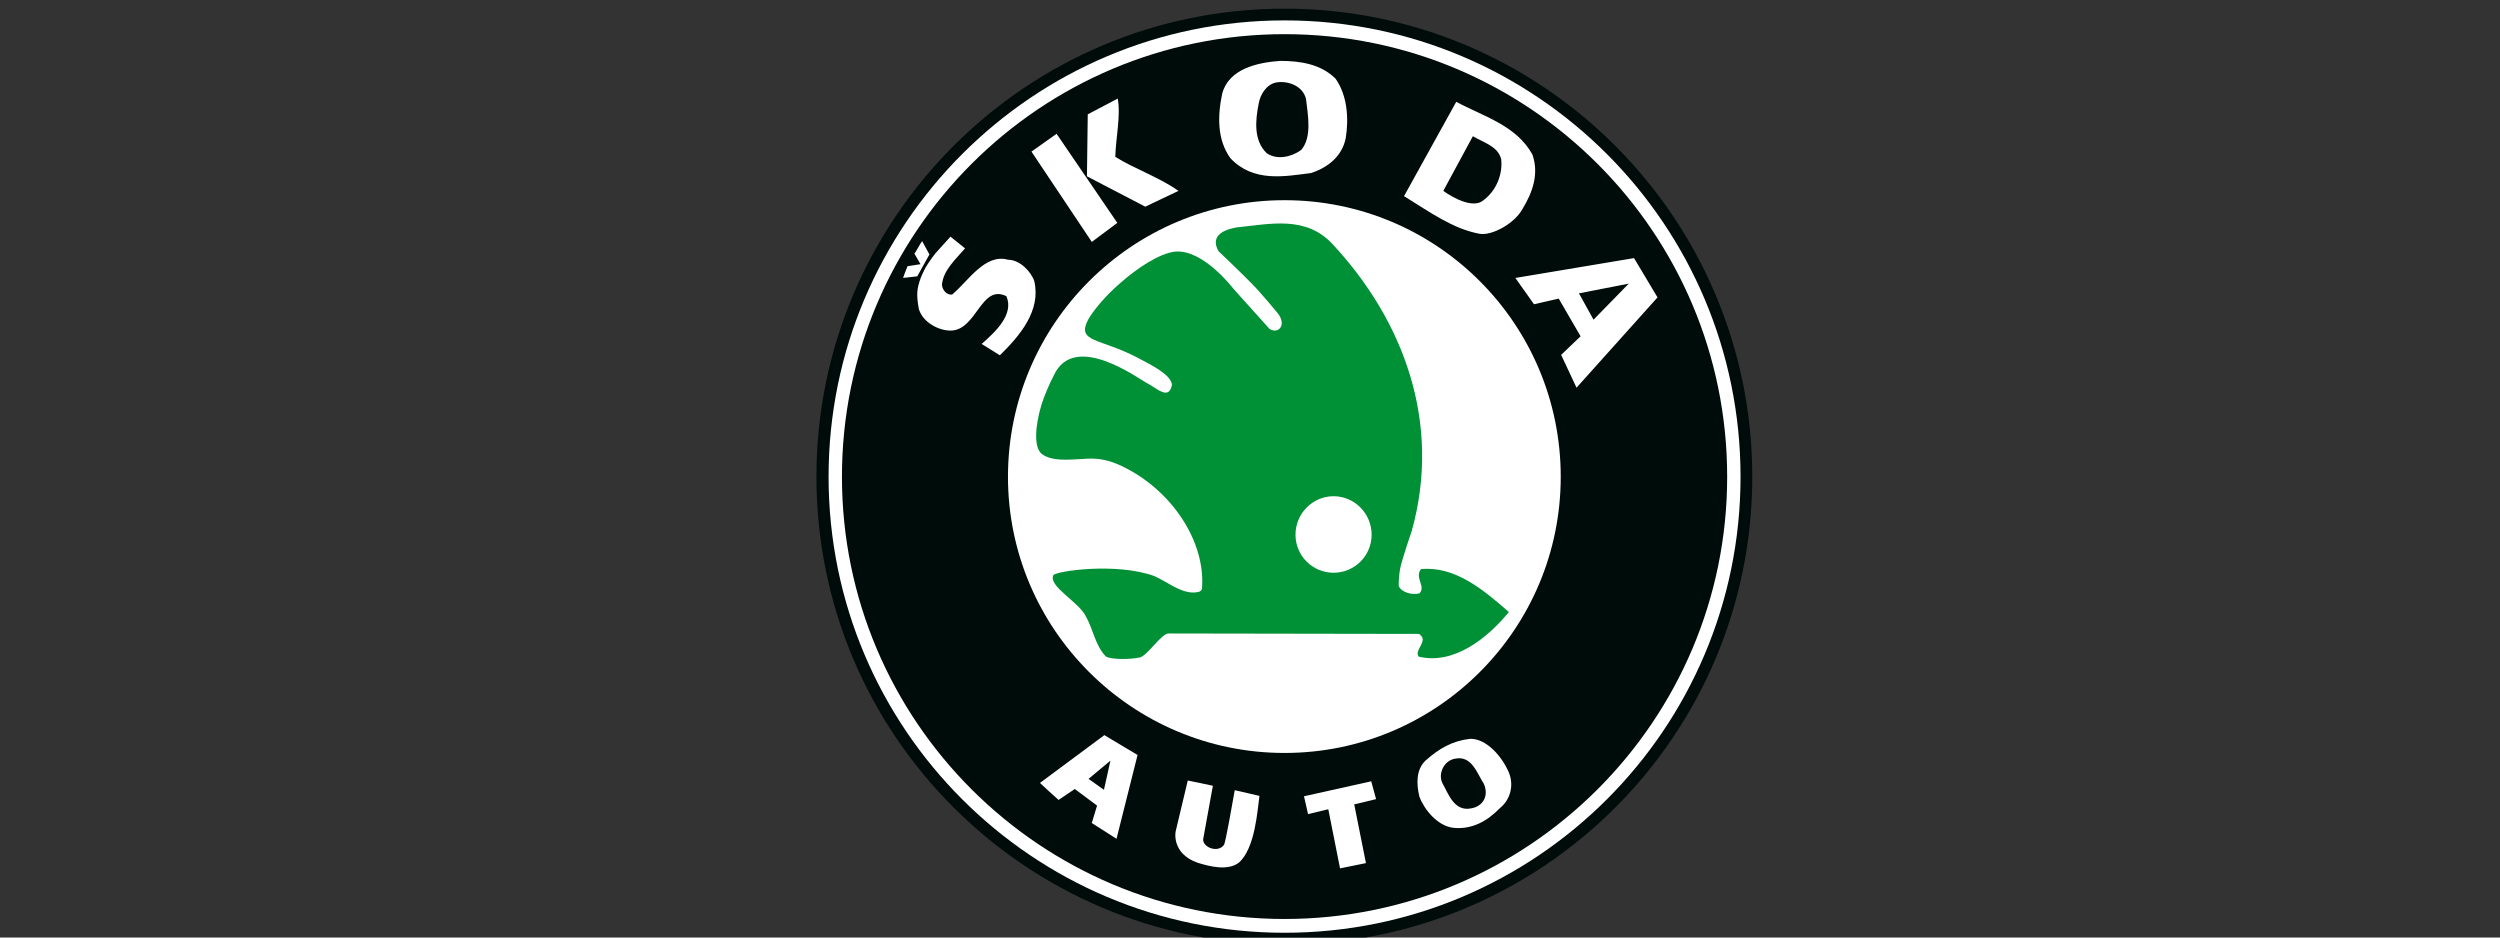 <?xml version="1.0" encoding="UTF-8" standalone="no"?>
<!DOCTYPE svg PUBLIC "-//W3C//DTD SVG 1.1//EN" "http://www.w3.org/Graphics/SVG/1.1/DTD/svg11.dtd">
<svg width="100%" height="100%" viewBox="0 0 80 30" version="1.1" xmlns="http://www.w3.org/2000/svg" xmlns:xlink="http://www.w3.org/1999/xlink" xml:space="preserve" xmlns:serif="http://www.serif.com/" style="fill-rule:evenodd;clip-rule:evenodd;stroke-linejoin:round;stroke-miterlimit:2;">
    <rect x="0" y="0" width="80" height="30" fill="#333333" stroke="none"/>
    <g transform="matrix(0.012,0,0,0.012,26.123,0.277)">
        <g id="layer1">
            <g>
                <g transform="matrix(2.517,0,0,2.517,0.241,0)">
                    <path d="M495.958,991.49C769.685,991.49 991.485,769.675 991.485,495.963C991.487,222.236 769.685,0 495.958,0C222.236,0 0,222.236 0,495.961C0,769.674 222.236,991.49 495.958,991.49Z" style="fill:rgb(0,12,10);fill-rule:nonzero;"/>
                </g>
                <g transform="matrix(2.517,0,0,2.517,0.241,0)">
                    <path d="M495.958,979.054C762.817,979.054 979.051,762.821 979.051,495.961C979.051,229.1 762.818,12.439 495.958,12.439C229.1,12.439 12.871,229.101 12.871,495.961C12.871,762.821 229.101,979.054 495.958,979.054Z" style="fill:white;fill-rule:nonzero;"/>
                </g>
                <g transform="matrix(2.517,0,0,2.517,0.241,0)">
                    <path d="M495.958,964.455C754.662,964.455 964.892,754.666 964.892,495.963C964.892,236.824 754.663,27.026 495.958,27.026C237.251,27.026 27.027,236.823 27.027,495.963C27.028,754.666 237.252,964.455 495.958,964.455Z" style="fill:rgb(0,12,10);fill-rule:nonzero;"/>
                </g>
                <g transform="matrix(2.517,0,0,2.517,0.241,0)">
                    <path d="M495.958,788.555C657.703,788.555 788.558,657.283 788.558,495.961C788.558,334.213 657.704,202.928 495.958,202.928C334.215,202.928 202.932,334.213 202.932,495.961C202.932,657.282 334.215,788.555 495.958,788.555ZM550.019,74.217C562.455,91.812 564.178,116.267 560.745,137.283C556.889,156.595 541.441,168.607 523.848,174.186C496.389,177.617 462.928,184.48 438.473,158.312C424.744,139.004 424.744,114.548 429.887,90.093C436.755,63.924 466.786,57.06 491.241,55.339C512.696,55.341 534.571,58.775 550.019,74.217Z" style="fill:white;fill-rule:nonzero;"/>
                </g>
                <g transform="matrix(2.517,0,0,2.517,0.241,0)">
                    <path d="M518.692,95.669C520.412,111.547 525.563,136.002 513.549,149.731C502.823,157.455 487.809,160.454 477.081,153.162C462.924,139.433 465.068,118.41 468.503,100.82C470.212,90.521 477.081,79.796 487.809,78.082C499.39,76.365 515.267,81.513 518.692,95.669Z" style="fill:rgb(0,12,10);fill-rule:nonzero;"/>
                </g>
                <g transform="matrix(2.517,0,0,2.517,0.241,0)">
                    <path d="M758.528,154.448C765.821,175.473 758.528,194.781 748.225,211.941C739.647,227.816 715.622,240.682 702.748,238.543C674.436,233.396 650.4,215.805 622.519,198.646L677.868,98.675C706.185,114.118 740.935,123.128 758.528,154.448Z" style="fill:white;fill-rule:nonzero;"/>
                </g>
                <g transform="matrix(2.517,0,0,2.517,0.241,0)">
                    <path d="M725.495,159.6C727.212,175.473 720.345,193.064 706.184,203.363C692.454,214.087 664.139,193.064 664.139,193.064L695.455,135.145C707.901,142.437 722.062,145.871 725.495,159.6Z" style="fill:rgb(0,12,10);fill-rule:nonzero;"/>
                </g>
                <g transform="matrix(2.517,0,0,2.517,0.241,0)">
                    <path d="M157.456,253.983C147.156,266 134.714,276.726 133,292.168C133,297.319 137.715,303.752 143.722,302.894C160.889,288.734 178.476,259.135 202.931,266C215.371,266 227.386,278.441 230.817,288.733C238.113,320.053 215.371,346.657 194.35,367.248L175.047,355.235C189.203,342.791 209.797,323.92 201.211,304.61C174.188,291.309 169.895,341.078 142.008,341.078C129.565,341.078 112.833,332.496 108.544,318.341C108.544,318.341 106.827,309.758 106.827,304.18C106.399,294.312 110.688,283.586 115.409,274.577C120.556,265.999 126.136,259.134 126.136,259.134L142.009,241.544L157.456,253.983ZM106.828,283.586C102.966,284.017 96.101,284.876 91.813,285.303C92.671,282.3 96.532,272.865 96.532,272.865L110.262,270.72L103.824,259.561C106.827,255.272 108.971,250.553 111.978,246.264L119.697,260.42L106.828,283.586ZM891.101,305.901L805.292,401.571L788.991,366.82L809.588,347.082L786.411,307.188L760.246,313.189L740.502,285.303L866.214,264.279L891.101,305.901Z" style="fill:white;fill-rule:nonzero;"/>
                </g>
                <g transform="matrix(2.517,0,0,2.517,0.241,0)">
                    <path d="M823.31,329.493L807.862,301.608L860.631,291.31L823.31,329.493Z" style="fill:rgb(0,12,10);fill-rule:nonzero;"/>
                </g>
                <g transform="matrix(2.517,0,0,2.517,0.241,0)">
                    <path d="M317.911,879.508L291.742,862.775L297.32,844.335L273.719,826.74L256.559,838.329C249.695,832.322 243.258,826.316 236.824,820.31L305.039,769.674L340.221,790.701L317.911,879.508ZM733.21,808.297C739.648,822.881 734.927,838.328 724.201,846.905C710.472,861.064 694.6,869.641 675.298,867.933C658.135,866.206 643.974,848.614 638.83,834.891C635.395,820.731 635.395,805.708 645.69,796.285C659.842,783.834 673.581,775.679 692.883,773.547C710.472,773.547 726.351,792.852 733.21,808.297Z" style="fill:white;fill-rule:nonzero;"/>
                </g>
                <g transform="matrix(2.517,0,0,2.517,0.241,0)">
                    <path d="M304.608,827.601L288.308,816.012L311.477,796.707L304.608,827.601ZM707.045,821.17C712.62,833.608 706.612,845.195 693.31,847.328C675.298,850.764 669.285,831.035 663.279,820.731C658.135,810.428 664.997,796.284 677.017,794.558C694.603,791.125 700.177,810.869 707.045,821.17Z" style="fill:rgb(0,12,10);fill-rule:nonzero;"/>
                </g>
                <g transform="matrix(2.517,0,0,2.517,0.241,0)">
                    <path d="M409.723,879.947C409.296,888.948 426.028,894.956 432.033,885.514C434.178,879.084 439.757,847.328 443.19,828.026C452.196,830.173 462.495,832.322 469.356,834.047C467.215,848.614 465.071,889.371 447.479,904.832C435.463,913.834 416.16,908.69 403.719,904.832C375.829,894.953 380.55,871.791 380.55,871.791L393.421,817.736L420.021,823.303L409.723,879.947ZM569.753,843.047L582.196,905.257L554.737,910.84L542.295,848.191L520.842,853.334L516.553,834.455L587.772,818.584L592.922,837.465L569.753,843.047Z" style="fill:white;fill-rule:nonzero;"/>
                </g>
                <g transform="matrix(2.517,0,0,2.517,0.241,0)">
                    <path d="M547.015,249.695C621.666,329.926 662.855,438.469 630.676,553.447C630.676,553.447 621.236,580.905 618.664,592.062C616.515,603.216 616.946,611.793 616.946,611.793C620.373,619.094 631.53,621.233 638.83,619.517C646.114,612.225 633.247,602.788 640.54,593.779C676.584,590.345 706.612,615.661 733.642,639.255C710.049,668.01 674.437,695.454 637.968,686.452C632.825,679.158 649.549,669.72 638.4,662.427L372.828,661.989C365.105,662.427 350.949,685.168 342.795,687.316C331.213,689.886 311.906,689.448 306.758,686.453C295.6,675.287 293.028,657.285 285.737,644.403C278.441,628.533 245.404,612.227 250.983,600.215C253.558,595.925 317.057,586.486 357.814,601.069C373.256,607.938 389.134,622.094 405.435,617.8C406.289,617.372 407.58,616.946 408.438,614.802C412.727,565.031 376.69,510.116 323.917,484.805C308.471,477.509 297.321,475.792 282.302,477.081C266.428,477.935 249.696,479.652 238.974,471.935C229.961,465.07 231.678,441.9 238.542,419.162C241.972,408.867 246.693,397.709 251.413,388.705C272.866,341.507 340.653,391.703 349.659,396.424C361.247,402.43 373.256,415.3 376.69,398.569C375.831,387.843 354.81,377.548 341.081,370.253C300.751,348.804 275.01,353.952 287.88,329.495C291.742,322.204 304.609,305.472 322.203,290.453C340.222,274.58 362.956,259.563 379.692,257.42C409.723,254.418 441.9,296.89 441.9,296.89L480.087,339.364C487.382,343.653 491.668,338.933 492.525,335.934C494.671,329.496 488.668,322.628 488.668,322.628C488.668,322.628 471.078,301.179 461.637,291.743C452.632,282.303 426.03,256.993 426.03,256.993C415.731,238.974 435.038,233.395 445.76,231.675C480.513,228.241 518.692,218.806 547.015,249.695Z" style="fill:rgb(0,144,54);fill-rule:nonzero;"/>
                </g>
                <g transform="matrix(2.517,0,0,2.517,0.241,0)">
                    <path d="M547.869,597.638C570.177,597.638 588.203,579.619 588.203,557.309C588.203,534.999 570.177,516.553 547.869,516.553C525.563,516.553 507.545,534.998 507.545,557.309C507.544,579.621 525.563,597.638 547.869,597.638ZM316.624,157.021C337.218,169.895 362.956,178.473 383.554,193.064L348.372,209.793L286.595,177.618L287.453,111.978L319.201,95.241C322.626,112.837 317.055,137.716 316.624,157.021ZM291.742,247.123L227.816,151.445L254.416,132.568L318.769,226.957L291.742,247.123Z" style="fill:white;fill-rule:nonzero;"/>
                </g>
            </g>
        </g>
    </g>
</svg>
